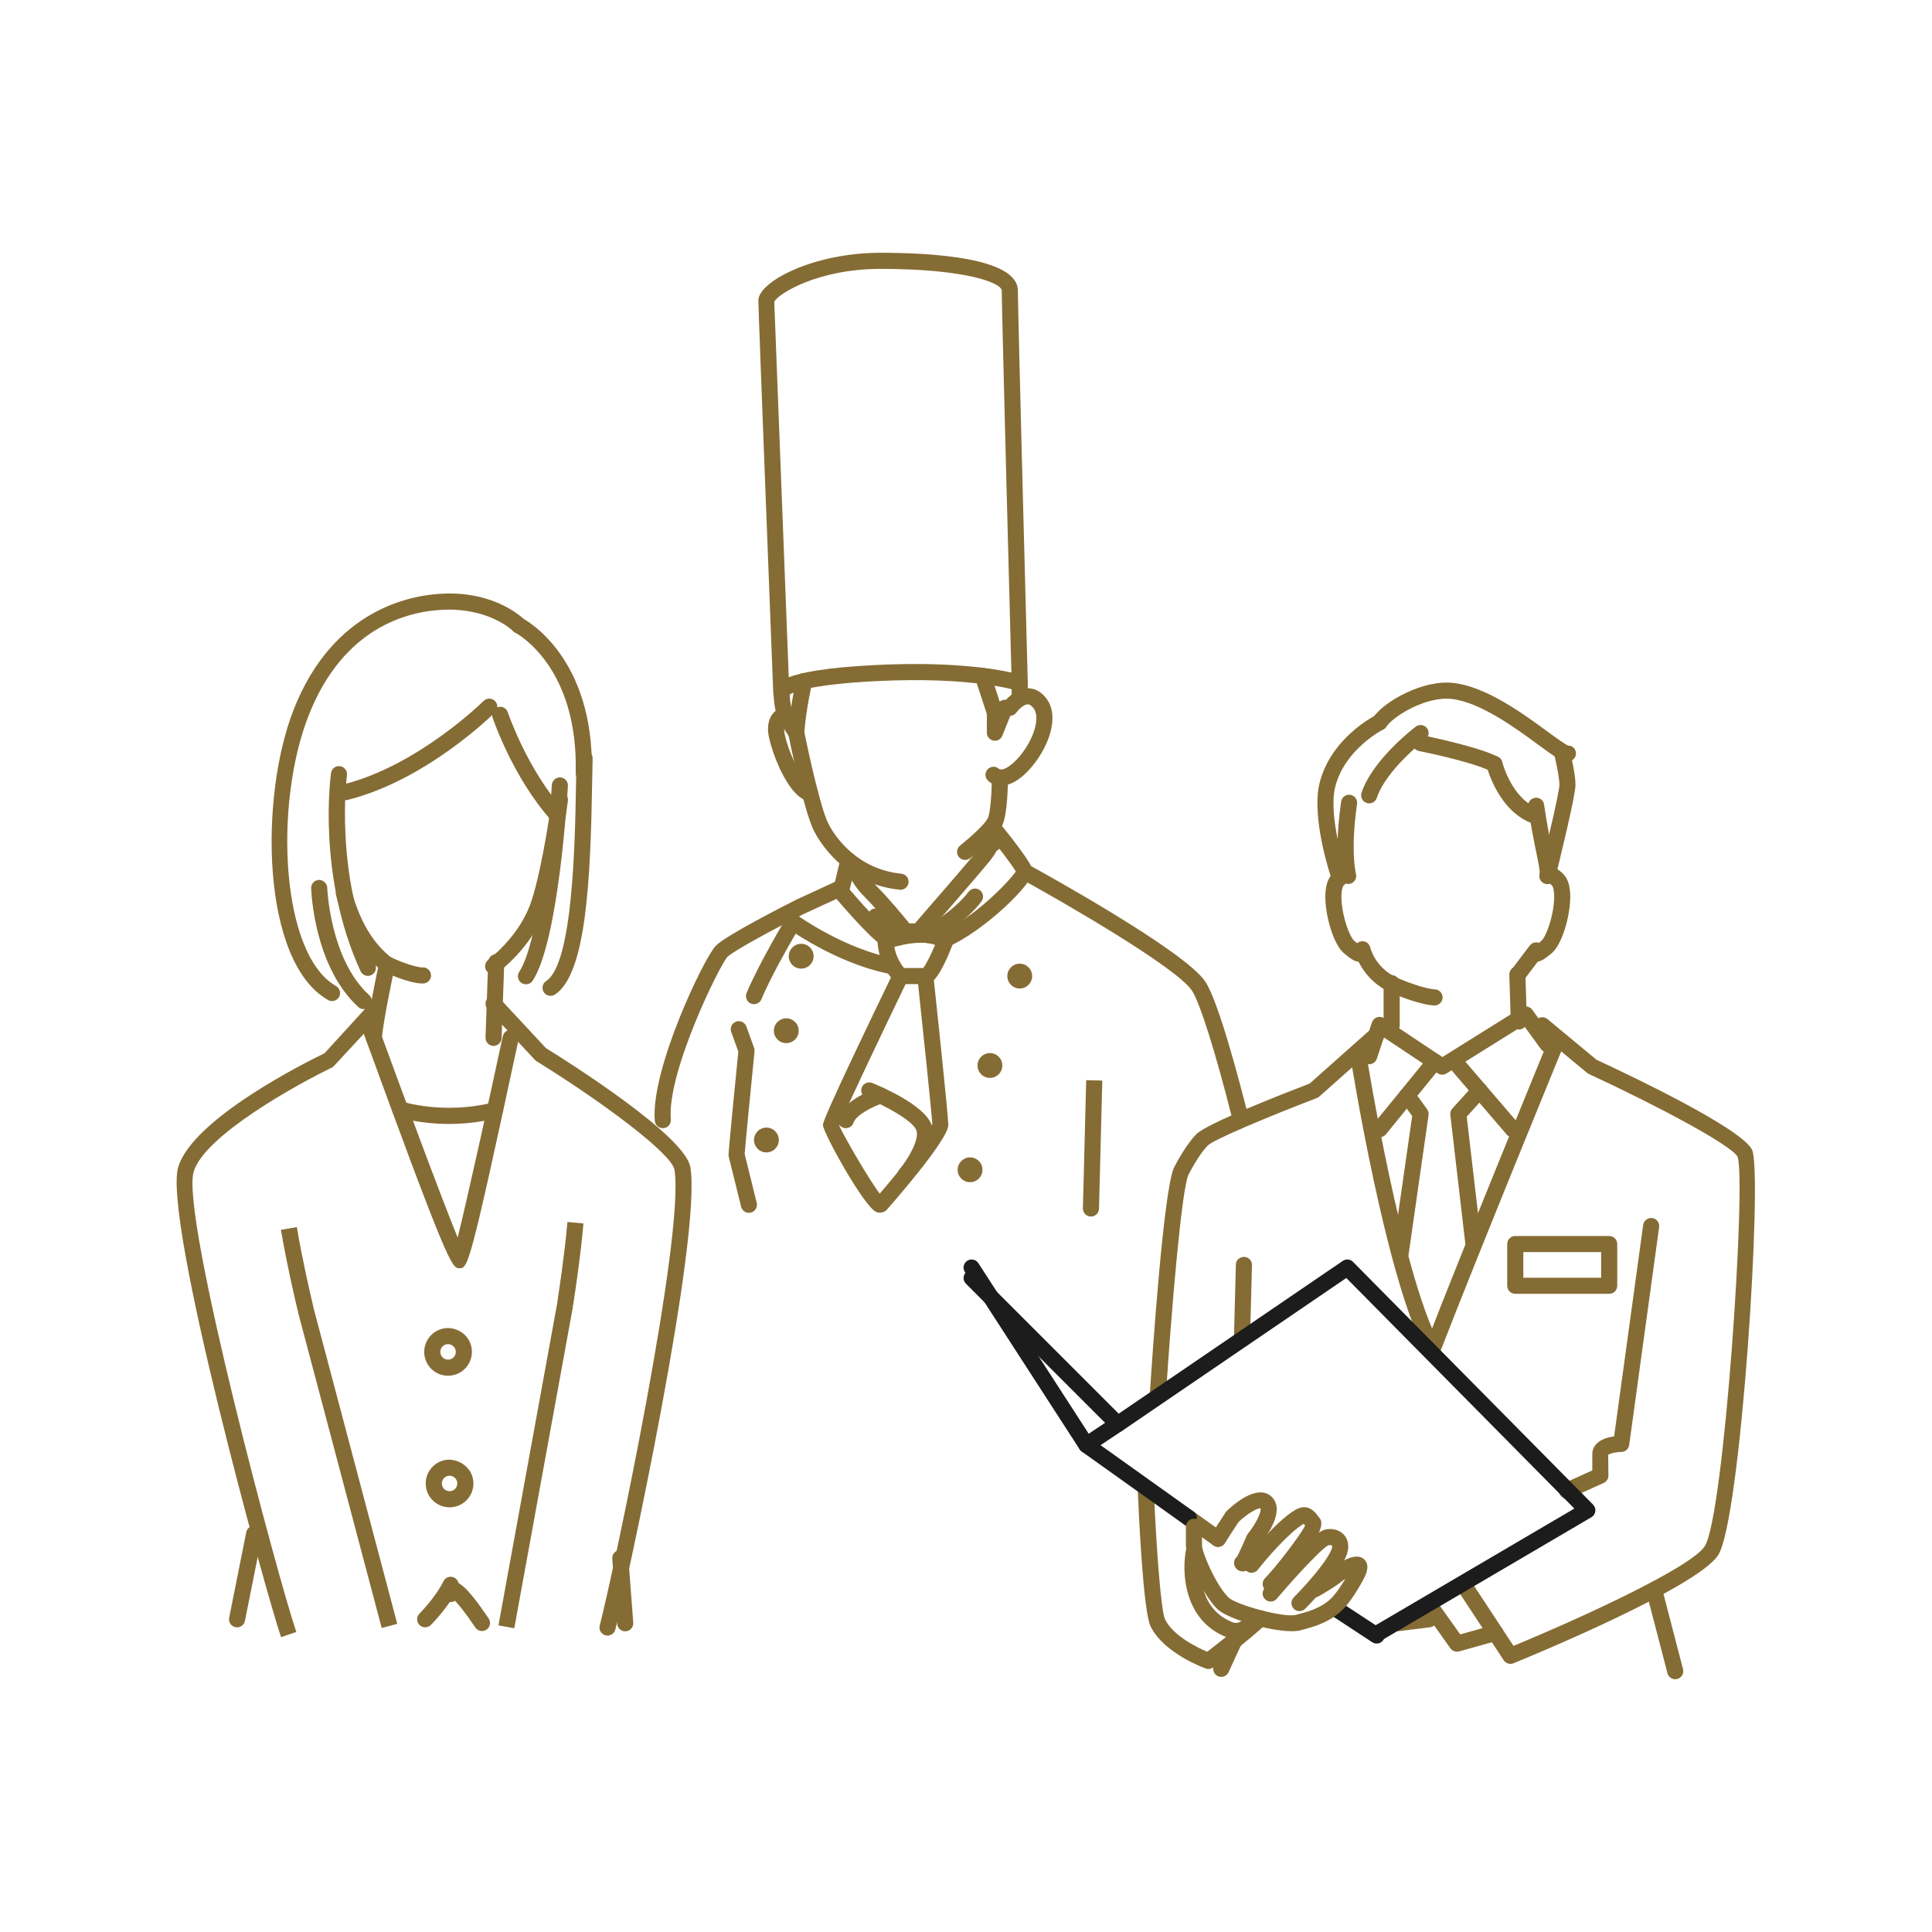 <svg version="1.1" xmlns="http://www.w3.org/2000/svg" width="120" height="120" viewBox="0 0 120 120"><style type="text/css">.st0{fill:#856C34;}.st1{fill:#1C1C1C;}.st2{fill:none;stroke:#856C34;stroke-linecap:round;stroke-linejoin:round;stroke-miterlimit:10;}</style><g><path class="st0" d="M95.425,59.737c-0.08,0-0.158-0.017-0.236-0.053c-0.178-0.082-0.312-0.289-0.312-0.483c0-0.284,0.234-0.517,0.524-0.5c0.065-0.043,0.171-0.122,0.333-0.259c0.291-0.249,0.765-1.529,0.797-2.634c0.016-0.523-0.084-0.761-0.139-0.813c-0.052-0.049-0.093-0.085-0.125-0.111c-0.11,0.036-0.232,0.032-0.347-0.017c-0.221-0.094-0.344-0.332-0.293-0.566c0.037-0.172-0.074-0.714-0.203-1.341c-0.14-0.682-0.332-1.616-0.507-2.842c-0.039-0.273,0.151-0.527,0.425-0.566c0.269-0.041,0.525,0.151,0.565,0.424c0.171,1.196,0.358,2.113,0.496,2.782c0.102,0.496,0.178,0.867,0.211,1.164c0.18,0.087,0.338,0.224,0.471,0.352c0.317,0.305,0.467,0.831,0.445,1.563c-0.034,1.157-0.514,2.823-1.147,3.365C95.989,59.538,95.696,59.737,95.425,59.737z M95.877,59.2h0.01H95.877z M96.176,54.821L96.176,54.821L96.176,54.821z"/><path class="st0" d="M84.427,59.737c-0.271,0-0.564-0.199-0.958-0.535c-0.634-0.541-1.114-2.206-1.148-3.363c-0.022-0.733,0.127-1.26,0.444-1.566c0.112-0.108,0.243-0.223,0.39-0.309c-0.101-0.798-0.146-2.142,0.144-4.172c0.039-0.275,0.296-0.466,0.566-0.424c0.272,0.039,0.463,0.292,0.424,0.566c-0.363,2.537-0.166,3.898-0.065,4.366c0.051,0.234-0.071,0.472-0.293,0.566c-0.114,0.049-0.236,0.052-0.347,0.017c-0.032,0.025-0.073,0.062-0.125,0.11c-0.055,0.053-0.154,0.292-0.139,0.816c0.033,1.105,0.507,2.384,0.798,2.632c0.162,0.138,0.268,0.216,0.333,0.259c0.273-0.015,0.524,0.215,0.524,0.5c0,0.195-0.134,0.402-0.312,0.483C84.585,59.72,84.507,59.737,84.427,59.737z M83.675,54.821L83.675,54.821L83.675,54.821z"/><path class="st0" d="M97.357,47.305c-0.366,0-0.758-0.273-1.836-1.064c-1.423-1.044-3.574-2.621-5.352-2.828c-1.559-0.181-3.589,1.033-4.068,1.731c-0.155,0.229-0.467,0.286-0.695,0.129c-0.228-0.156-0.285-0.468-0.129-0.695c0.702-1.022,3.114-2.379,5.008-2.158c2.041,0.238,4.319,1.909,5.827,3.015c0.528,0.387,1.127,0.826,1.303,0.877c0.276,0,0.471,0.221,0.471,0.497C97.886,47.084,97.634,47.305,97.357,47.305z"/><path class="st0" d="M92.82,47.954c-0.075,0-0.151-0.017-0.224-0.053c-1.222-0.611-4.426-1.247-4.458-1.253c-0.271-0.054-0.447-0.316-0.394-0.587c0.053-0.271,0.319-0.448,0.587-0.394c0.137,0.027,3.37,0.669,4.712,1.34c0.247,0.124,0.347,0.424,0.224,0.671C93.18,47.853,93.003,47.954,92.82,47.954z"/><path class="st0" d="M96.116,54.906c-0.039,0-0.08-0.005-0.12-0.015c-0.269-0.066-0.432-0.337-0.365-0.605c0.603-2.433,1.227-5.169,1.227-5.536c0-0.481-0.224-1.479-0.31-1.824c-0.066-0.268,0.096-0.539,0.364-0.606c0.263-0.068,0.539,0.095,0.606,0.364c0.034,0.139,0.339,1.376,0.339,2.066c0,0.675-1.046,4.93-1.256,5.776C96.545,54.754,96.341,54.906,96.116,54.906z"/><path class="st0" d="M95.413,51.194c-0.053,0-0.105-0.008-0.158-0.025c-2.181-0.727-2.891-3.478-2.92-3.594c-0.066-0.268,0.096-0.538,0.363-0.605c0.27-0.067,0.539,0.095,0.607,0.362c0.006,0.023,0.609,2.337,2.266,2.888c0.262,0.087,0.403,0.371,0.316,0.633C95.817,51.062,95.622,51.194,95.413,51.194z"/><path class="st0" d="M85.042,49.898c-0.053,0-0.105-0.008-0.158-0.025c-0.262-0.087-0.403-0.371-0.316-0.633c0.688-2.068,3.258-4.025,3.367-4.107c0.219-0.166,0.533-0.124,0.699,0.098c0.167,0.22,0.123,0.534-0.097,0.7c-0.024,0.019-2.431,1.854-3.021,3.625C85.446,49.766,85.251,49.898,85.042,49.898z"/><path class="st0" d="M83.122,54.749c-0.21,0-0.404-0.132-0.475-0.342c-0.05-0.149-1.21-3.673-0.684-5.778c0.695-2.784,3.388-4.158,3.502-4.215c0.248-0.123,0.547-0.022,0.67,0.223c0.124,0.247,0.024,0.547-0.222,0.671c-0.024,0.012-2.397,1.233-2.979,3.563c-0.456,1.823,0.65,5.186,0.662,5.22c0.087,0.262-0.055,0.545-0.316,0.632C83.228,54.741,83.174,54.749,83.122,54.749z"/><path class="st0" d="M86.438,64.181c-0.276,0-0.5-0.224-0.5-0.5v-2.615c0-0.276,0.224-0.5,0.5-0.5s0.5,0.224,0.5,0.5v2.615C86.938,63.957,86.714,64.181,86.438,64.181z"/><path class="st0" d="M94.337,63.946c-0.27,0-0.491-0.214-0.5-0.484l-0.091-2.92c-0.009-0.276,0.208-0.507,0.484-0.516c0.006,0,0.011,0,0.016,0c0.27,0,0.491,0.214,0.5,0.484l0.091,2.92c0.009,0.276-0.208,0.507-0.484,0.516C94.347,63.946,94.342,63.946,94.337,63.946z"/><path class="st0" d="M89.579,66.751c-0.097,0-0.193-0.028-0.277-0.084l-3.345-2.229l-0.44,1.323c-0.088,0.262-0.369,0.404-0.633,0.316c-0.262-0.088-0.403-0.37-0.316-0.633l0.647-1.944c0.05-0.147,0.165-0.264,0.312-0.314c0.146-0.052,0.31-0.03,0.439,0.057l3.621,2.414l4.912-3.07c0.22-0.141,0.513-0.083,0.669,0.13l1.352,1.859c0.162,0.224,0.113,0.536-0.11,0.698c-0.223,0.161-0.536,0.114-0.698-0.11l-1.077-1.482l-4.791,2.994C89.763,66.726,89.671,66.751,89.579,66.751z"/><path class="st0" d="M85.689,70.64c-0.111,0-0.224-0.037-0.316-0.112c-0.214-0.175-0.245-0.49-0.071-0.704l3.427-4.197c0.176-0.214,0.491-0.244,0.704-0.071c0.214,0.175,0.245,0.49,0.071,0.704l-3.427,4.197C85.978,70.577,85.834,70.64,85.689,70.64z"/><path class="st0" d="M93.961,70.64c-0.141,0-0.28-0.06-0.38-0.175l-3.602-4.197c-0.18-0.209-0.155-0.524,0.055-0.705c0.209-0.178,0.523-0.155,0.705,0.055l3.602,4.197c0.18,0.209,0.155,0.524-0.055,0.705C94.192,70.6,94.076,70.64,93.961,70.64z"/><path class="st0" d="M86.987,78.418c-0.024,0-0.048-0.002-0.072-0.005c-0.272-0.039-0.463-0.293-0.424-0.566l1.221-8.527l-0.714-0.985c-0.162-0.224-0.111-0.536,0.112-0.698c0.221-0.16,0.536-0.113,0.698,0.112l0.832,1.149c0.076,0.104,0.108,0.235,0.09,0.364l-1.249,8.728C87.445,78.238,87.231,78.418,86.987,78.418z"/><path class="st0" d="M91.522,77.793c-0.25,0-0.466-0.188-0.496-0.442l-0.944-8.103c-0.017-0.143,0.029-0.286,0.126-0.394l1.317-1.456c0.186-0.203,0.504-0.218,0.707-0.035c0.204,0.186,0.22,0.502,0.035,0.707l-1.166,1.287l0.919,7.878c0.031,0.274-0.165,0.522-0.439,0.555C91.562,77.792,91.542,77.793,91.522,77.793z"/><path class="st0" d="M88.931,84.152c-0.18,0-0.354-0.098-0.442-0.268c-2.418-4.605-4.501-17.56-4.589-18.108c-0.043-0.273,0.143-0.529,0.415-0.573c0.275-0.042,0.528,0.142,0.573,0.415c0.021,0.134,2.145,13.341,4.485,17.802c0.129,0.244,0.034,0.547-0.21,0.675C89.089,84.134,89.01,84.152,88.931,84.152z"/><path class="st0" d="M89.026,84.189c-0.06,0-0.12-0.011-0.18-0.033c-0.258-0.1-0.386-0.389-0.287-0.646c2.116-5.498,7.503-18.627,7.557-18.759c0.105-0.256,0.4-0.378,0.652-0.273c0.256,0.105,0.378,0.397,0.273,0.652c-0.055,0.132-5.437,13.251-7.549,18.739C89.417,84.067,89.228,84.189,89.026,84.189z"/><path class="st0" d="M71.919,87.112c-0.012,0-0.022,0-0.033-0.001c-0.275-0.018-0.484-0.256-0.467-0.531c0.136-2.118,0.849-12.751,1.508-14.071c0.028-0.056,0.692-1.377,1.391-2.074c0.659-0.659,5.436-2.524,7.028-3.135l3.799-3.376c0.205-0.183,0.522-0.166,0.706,0.042c0.184,0.206,0.164,0.522-0.042,0.706l-3.867,3.437c-0.045,0.04-0.097,0.071-0.153,0.093c-3.03,1.159-6.389,2.575-6.764,2.94c-0.583,0.583-1.197,1.803-1.203,1.814c-0.438,0.879-1.094,8.862-1.404,13.688C72.4,86.909,72.18,87.112,71.919,87.112z"/><path class="st0" d="M77.148,83.376c-0.004,0-0.009,0-0.014,0c-0.275-0.008-0.493-0.237-0.486-0.514l0.115-4.31c0.008-0.275,0.193-0.464,0.514-0.486c0.275,0.008,0.493,0.237,0.486,0.514l-0.115,4.31C77.641,83.161,77.419,83.376,77.148,83.376z"/><path class="st0" d="M93.815,103.346c-0.164,0-0.323-0.081-0.418-0.226l-2.892-4.398c-0.151-0.23-0.088-0.54,0.144-0.692c0.228-0.151,0.539-0.089,0.692,0.144l2.665,4.054c4.442-1.837,11.007-4.882,11.871-6.177c1.212-1.818,2.598-22.752,2.046-24.202c-0.352-0.703-4.975-3.17-9.239-5.143c-0.039-0.019-0.076-0.042-0.109-0.069l-3.098-2.57c-0.213-0.177-0.242-0.491-0.065-0.704c0.176-0.213,0.49-0.241,0.704-0.065l3.048,2.528c2.177,1.009,8.992,4.251,9.659,5.587c0.679,1.356-0.69,23.059-2.113,25.193c-1.343,2.014-11.546,6.229-12.705,6.704C93.943,103.334,93.879,103.346,93.815,103.346z"/><path class="st0" d="M97.326,93.091c-0.19,0-0.372-0.109-0.456-0.294c-0.113-0.252-0.002-0.548,0.25-0.662l1.781-0.805v-0.997c0-0.7,0.659-1.027,1.355-1.12l1.805-13.131c0.037-0.273,0.298-0.461,0.563-0.427c0.273,0.037,0.465,0.29,0.427,0.563l-1.859,13.534c-0.033,0.246-0.245,0.431-0.494,0.432c-0.332,0.001-0.733,0.095-0.811,0.188l0.014,1.28c0,0.196-0.115,0.375-0.294,0.456l-2.075,0.938C97.466,93.076,97.396,93.091,97.326,93.091z"/><path class="st0" d="M99.95,80.362h-5.834c-0.276,0-0.5-0.224-0.5-0.5v-2.592c0-0.276,0.224-0.5,0.5-0.5h5.834c0.276,0,0.5,0.224,0.5,0.5v2.592C100.45,80.139,100.227,80.362,99.95,80.362z M94.616,79.362h4.834v-1.592h-4.834V79.362z"/><path class="st0" d="M90.493,102.59c-0.159,0-0.312-0.076-0.407-0.211l-1.592-2.242c-0.16-0.225-0.107-0.537,0.118-0.696c0.225-0.159,0.538-0.108,0.696,0.118l1.389,1.955l2.047-0.573c0.269-0.076,0.542,0.081,0.616,0.347s-0.081,0.542-0.347,0.616l-2.386,0.668C90.583,102.584,90.538,102.59,90.493,102.59z"/><path class="st0" d="M86.862,101.311c-0.248,0-0.464-0.186-0.495-0.438c-0.034-0.273,0.16-0.523,0.435-0.558l1.905-0.237c0.266-0.042,0.523,0.16,0.558,0.435c0.034,0.273-0.16,0.523-0.435,0.558l-1.905,0.237C86.904,101.31,86.883,101.311,86.862,101.311z"/><path class="st0" d="M104.052,104.3c-0.223,0-0.426-0.149-0.484-0.374l-1.302-5.008c-0.069-0.268,0.092-0.54,0.358-0.61c0.269-0.07,0.541,0.093,0.61,0.358l1.302,5.008c0.069,0.268-0.092,0.54-0.358,0.61C104.136,104.295,104.093,104.3,104.052,104.3z"/><g><path class="st1" d="M85.629,101.917c-0.171,0-0.338-0.088-0.432-0.247c-0.14-0.238-0.06-0.544,0.179-0.685L97.785,93.7L83.622,79.378l-13.917,9.489c-0.197,0.136-0.465,0.11-0.635-0.06l-9.074-9.075c-0.195-0.195-0.195-0.512,0-0.707s0.512-0.195,0.707,0l8.781,8.782l13.919-9.49c0.198-0.137,0.467-0.11,0.637,0.062l14.908,15.075c0.108,0.109,0.16,0.264,0.141,0.416c-0.021,0.153-0.11,0.289-0.243,0.367l-12.964,7.611C85.803,101.895,85.716,101.917,85.629,101.917z"/><path class="st0" d="M75.06,103.664c-0.057,0-0.114-0.01-0.169-0.029c-0.105-0.038-2.593-0.945-3.42-2.601c-0.474-0.946-0.749-7.183-0.8-8.423c-0.011-0.276,0.204-0.509,0.479-0.521c0.282,0.001,0.509,0.204,0.521,0.479c0.144,3.546,0.443,7.515,0.694,8.017c0.517,1.034,2.02,1.755,2.616,2.008c0.198-0.153,0.512-0.396,0.873-0.683c0.925-0.733,1.629-1.324,2.092-1.755c0.202-0.188,0.519-0.176,0.707,0.025c0.188,0.203,0.177,0.52-0.025,0.707c-0.483,0.448-1.207,1.056-2.152,1.806c-0.629,0.498-1.113,0.867-1.113,0.867C75.274,103.629,75.167,103.664,75.06,103.664z"/><path class="st1" d="M67.479,90.25c-0.034,0-0.067-0.004-0.102-0.011c-0.131-0.026-0.245-0.105-0.318-0.218l-7.13-11.02c-0.15-0.231-0.083-0.541,0.148-0.691c0.232-0.148,0.541-0.084,0.691,0.148l6.854,10.594l1.522-1.015c0.228-0.152,0.539-0.092,0.693,0.139c0.153,0.229,0.091,0.54-0.139,0.693l-1.944,1.296C67.674,90.222,67.577,90.25,67.479,90.25z"/><path class="st1" d="M85.506,102.084c-0.095,0-0.189-0.026-0.274-0.082l-2.535-1.664c-0.23-0.151-0.295-0.462-0.144-0.692c0.151-0.232,0.462-0.296,0.692-0.144l2.535,1.664c0.23,0.151,0.295,0.462,0.144,0.692C85.828,102.005,85.668,102.084,85.506,102.084z"/><path class="st0" d="M75.654,96.08c-0.101,0-0.202-0.03-0.29-0.093l-1.814-1.294c-0.225-0.16-0.277-0.473-0.117-0.697c0.161-0.226,0.474-0.276,0.697-0.117l1.814,1.294c0.225,0.16,0.277,0.473,0.117,0.697C75.964,96.007,75.81,96.08,75.654,96.08z"/><path class="st1" d="M73.84,94.786c-0.101,0-0.202-0.03-0.29-0.093l-6.36-4.536c-0.226-0.16-0.277-0.473-0.117-0.697c0.161-0.226,0.474-0.275,0.697-0.117l6.36,4.536c0.226,0.16,0.277,0.473,0.117,0.697C74.149,94.713,73.995,94.786,73.84,94.786z"/><g><path class="st0" d="M78.925,98.88c-0.128,0-0.256-0.049-0.354-0.146c-0.195-0.195-0.195-0.512,0-0.707c0.585-0.586,2.165-2.611,2.491-3.266c-0.002-0.004-0.004-0.007-0.007-0.01c-0.023-0.032-0.055-0.074-0.082-0.107c-0.965,0.582-2.372,2.247-2.847,2.854c-0.171,0.217-0.486,0.253-0.701,0.085c-0.218-0.17-0.256-0.484-0.086-0.701c0.075-0.097,1.867-2.377,3.121-3.104c0.783-0.451,1.229,0.151,1.397,0.377c0.036,0.049,0.072,0.099,0.112,0.145c0.725,0.833-2.657,4.399-2.692,4.435C79.181,98.831,79.053,98.88,78.925,98.88z"/><path class="st0" d="M80.712,100.071c-0.128,0-0.256-0.049-0.354-0.146c-0.195-0.195-0.195-0.512,0-0.707c0.018-0.018,1.736-1.744,2.288-2.849c0.116-0.232,0.101-0.354,0.09-0.371c-0.008-0.009-0.075-0.038-0.222-0.023c-0.354,0.144-1.954,1.84-3.208,3.323c-0.178,0.212-0.493,0.237-0.704,0.06s-0.238-0.493-0.06-0.704c2.002-2.37,3.299-3.605,3.853-3.671c0.502-0.063,0.92,0.101,1.159,0.44c0.149,0.212,0.346,0.675-0.014,1.394c-0.625,1.25-2.4,3.033-2.476,3.108C80.968,100.022,80.84,100.071,80.712,100.071z"/><path class="st0" d="M80.232,101.317c-1.43,0-4.027-0.78-4.64-1.393c-0.896-0.897-1.933-3.141-1.933-3.928v-1.165c0-0.276,0.224-0.5,0.5-0.5s0.5,0.224,0.5,0.5v1.165c0,0.406,0.834,2.414,1.64,3.221c0.462,0.462,3.556,1.316,4.248,1.072c0.044-0.015,0.116-0.035,0.212-0.06c0.405-0.105,1.355-0.353,1.971-1.003c0.306-0.322,0.614-0.797,0.836-1.173c-0.058,0.04-0.11,0.08-0.157,0.118c-0.57,0.464-1.509,0.977-1.548,0.998c-0.242,0.13-0.546,0.042-0.679-0.2c-0.132-0.242-0.042-0.546,0.2-0.679c0.009-0.005,0.897-0.49,1.396-0.896c0.308-0.25,1.354-1.026,1.914-0.573c0.451,0.361,0.142,0.981,0.04,1.185c-0.006,0.012-0.602,1.196-1.275,1.907c-0.812,0.858-1.957,1.156-2.445,1.283c-0.061,0.016-0.107,0.027-0.136,0.037C80.712,101.292,80.491,101.317,80.232,101.317z"/><path class="st0" d="M77.204,97.605c-0.046,0-0.095-0.006-0.147-0.017c-0.233-0.048-0.408-0.277-0.408-0.515c0-0.161,0.076-0.304,0.194-0.396c0.127-0.239,0.387-0.812,0.594-1.296c0.019-0.042,0.043-0.082,0.072-0.118c0.523-0.645,0.866-1.405,0.779-1.576c-0.161-0.039-0.802,0.314-1.358,0.842l-0.855,1.321c-0.15,0.234-0.461,0.297-0.691,0.148c-0.232-0.15-0.298-0.46-0.148-0.691l0.888-1.37c0.021-0.031,0.044-0.061,0.071-0.087c0.311-0.302,1.906-1.765,2.804-0.867c0.818,0.818-0.247,2.328-0.668,2.855C77.729,97.24,77.556,97.605,77.204,97.605z"/></g><path class="st2" d="M76.497,101.854"/><path class="st0" d="M76.766,101.8c-0.196,0-0.395-0.038-0.592-0.116c-2.638-1.034-2.791-4.021-2.504-5.455c0.055-0.27,0.32-0.44,0.587-0.392c0.271,0.054,0.447,0.316,0.394,0.588c-0.026,0.136-0.625,3.342,1.889,4.328c0.127,0.05,0.51,0.2,1.014-0.518c0.16-0.225,0.473-0.279,0.696-0.121c0.227,0.159,0.28,0.471,0.122,0.697C77.915,101.459,77.352,101.8,76.766,101.8z"/><path class="st0" d="M75.854,104.155c-0.07,0-0.142-0.015-0.209-0.046c-0.251-0.115-0.36-0.412-0.245-0.663l0.84-1.823c0.115-0.252,0.415-0.359,0.663-0.245c0.251,0.115,0.36,0.412,0.245,0.663l-0.84,1.823C76.225,104.048,76.043,104.155,75.854,104.155z"/></g><path class="st0" d="M89.105,62.451c-0.087,0-0.899-0.021-2.639-0.761c-1.911-0.812-2.316-2.547-2.333-2.62c-0.06-0.27,0.11-0.537,0.38-0.597c0.271-0.06,0.534,0.109,0.596,0.377c0.015,0.06,0.328,1.316,1.748,1.919c1.544,0.655,2.247,0.681,2.255,0.681c0.273,0.007,0.493,0.232,0.49,0.506C89.599,62.231,89.379,62.451,89.105,62.451z"/><path class="st0" d="M94.337,60.957c-0.105,0-0.211-0.033-0.302-0.101c-0.22-0.167-0.264-0.48-0.098-0.7l1.076-1.425c0.168-0.221,0.479-0.264,0.701-0.098c0.22,0.167,0.264,0.48,0.098,0.7l-1.076,1.425C94.638,60.888,94.488,60.957,94.337,60.957z"/></g><g><g><g><path class="st0" d="M28.511,78.771c-0.447,0-0.746-0.361-6.042-14.905c-0.095-0.26,0.039-0.546,0.299-0.641c0.258-0.095,0.546,0.039,0.641,0.299c1.56,4.284,3.965,10.767,5.017,13.346c0.626-2.526,1.949-8.528,2.805-12.513c0.058-0.27,0.325-0.438,0.594-0.384c0.27,0.059,0.442,0.324,0.384,0.595c-3.048,14.187-3.142,14.189-3.662,14.203C28.534,78.771,28.522,78.771,28.511,78.771z"/><g><path class="st0" d="M27.827,85.449c-0.381,0-0.742-0.144-1.019-0.408c-0.287-0.272-0.45-0.642-0.459-1.037c-0.019-0.815,0.629-1.496,1.445-1.517c0.831-0.002,1.498,0.63,1.517,1.446c0.019,0.816-0.629,1.496-1.446,1.516C27.852,85.449,27.839,85.449,27.827,85.449z M27.829,83.487c-0.003,0-0.007,0-0.011,0c-0.265,0.007-0.476,0.228-0.469,0.493c0.003,0.129,0.056,0.248,0.149,0.337c0.093,0.088,0.215,0.132,0.343,0.132c0.266-0.006,0.477-0.227,0.47-0.492C28.304,83.695,28.089,83.487,27.829,83.487z"/><path class="st0" d="M27.922,93.622c-0.382,0-0.744-0.145-1.021-0.409c-0.286-0.273-0.449-0.642-0.458-1.037l0,0c-0.009-0.395,0.136-0.771,0.409-1.057c0.273-0.287,0.642-0.449,1.037-0.459c0.814,0.025,1.497,0.629,1.516,1.445c0.009,0.396-0.136,0.771-0.409,1.058s-0.642,0.449-1.037,0.459C27.946,93.622,27.934,93.622,27.922,93.622z M27.923,91.66c-0.003,0-0.007,0-0.011,0c-0.128,0.003-0.248,0.056-0.337,0.148c-0.088,0.094-0.136,0.215-0.132,0.344l0,0c0.003,0.129,0.056,0.248,0.149,0.337s0.217,0.132,0.343,0.133c0.265-0.006,0.476-0.228,0.47-0.493C28.398,91.868,28.183,91.66,27.923,91.66z"/></g><g><path class="st0" d="M26.408,101.076c-0.128,0-0.256-0.049-0.354-0.146c-0.195-0.195-0.195-0.512,0-0.707c0.01-0.01,1.01-1.017,1.487-2.005c0.121-0.248,0.419-0.353,0.668-0.232c0.249,0.12,0.353,0.419,0.232,0.668c-0.553,1.142-1.635,2.23-1.681,2.276C26.664,101.027,26.536,101.076,26.408,101.076z"/><path class="st0" d="M29.938,101.305c-0.161,0-0.318-0.077-0.415-0.22c-0.65-0.961-1.042-1.43-1.261-1.657c-0.064,0.042-0.139,0.069-0.22,0.078c-0.274,0.035-0.522-0.173-0.552-0.447c-0.04-0.368,0.124-0.675,0.418-0.783c0.49-0.176,1.002,0.118,2.443,2.249c0.155,0.229,0.095,0.54-0.134,0.694C30.132,101.277,30.034,101.305,29.938,101.305z"/></g><path class="st0" d="M23.222,64.963c-0.011,0-0.023,0-0.035-0.001c-0.275-0.019-0.483-0.258-0.465-0.533c0.065-0.956,0.578-3.457,0.761-4.331c-1.201-1.016-2.079-2.53-2.612-4.506c-0.072-0.267,0.086-0.541,0.353-0.613c0.267-0.069,0.542,0.086,0.613,0.353c0.51,1.892,1.352,3.296,2.501,4.171l0.252,0.192l-0.066,0.311c-0.007,0.034-0.731,3.419-0.804,4.491C23.703,64.761,23.483,64.963,23.222,64.963z"/><path class="st0" d="M30.657,64.963c-0.006,0-0.012,0-0.018,0c-0.276-0.01-0.492-0.241-0.482-0.518l0.165-4.704c0.009-0.276,0.257-0.492,0.517-0.482c0.276,0.009,0.492,0.241,0.482,0.517l-0.165,4.704C31.147,64.75,30.925,64.963,30.657,64.963z"/><path class="st0" d="M30.631,60.517c-0.147,0-0.292-0.064-0.391-0.188c-0.173-0.216-0.138-0.53,0.078-0.703c0.765-0.612,2.134-1.911,2.712-3.727c0.714-2.242,1.249-6.253,1.254-6.293c0.036-0.273,0.286-0.467,0.561-0.43c0.274,0.036,0.466,0.288,0.43,0.561c-0.022,0.168-0.552,4.14-1.292,6.466c-0.658,2.066-2.188,3.521-3.041,4.203C30.851,60.481,30.74,60.517,30.631,60.517z"/><path class="st0" d="M36.258,48.515c-0.004,0-0.008,0-0.012,0c-0.276-0.007-0.495-0.236-0.488-0.512c0.161-6.572-3.603-8.627-3.763-8.712c-0.244-0.128-0.339-0.43-0.211-0.674c0.127-0.245,0.426-0.339,0.671-0.214c0.183,0.094,4.479,2.394,4.303,9.624C36.751,48.299,36.529,48.515,36.258,48.515z"/><path class="st0" d="M38.833,101.323c-0.259,0-0.478-0.2-0.498-0.462l-0.306-4.045c-0.021-0.275,0.186-0.516,0.461-0.537c0.275-0.013,0.515,0.187,0.536,0.461l0.306,4.045c0.021,0.275-0.186,0.516-0.461,0.537C38.859,101.323,38.846,101.323,38.833,101.323z"/><path class="st0" d="M14.725,101.076c-0.033,0-0.065-0.003-0.099-0.01c-0.271-0.054-0.446-0.317-0.392-0.588l1.062-5.311c0.054-0.271,0.316-0.448,0.588-0.393c0.271,0.054,0.446,0.317,0.392,0.588l-1.062,5.311C15.167,100.912,14.958,101.076,14.725,101.076z"/><path class="st0" d="M26.246,61.087c-0.839,0-2.261-0.658-2.422-0.734c-0.25-0.117-0.357-0.415-0.239-0.665c0.117-0.25,0.414-0.357,0.665-0.24c0.53,0.25,1.531,0.639,1.991,0.639c0.01,0,0.021,0,0.031,0c0.271,0,0.493,0.216,0.5,0.488c0.007,0.276-0.212,0.505-0.488,0.512C26.271,61.087,26.258,61.087,26.246,61.087z"/><path class="st0" d="M20.624,62.177c-0.083,0-0.168-0.021-0.247-0.065c-4.162-2.364-4.271-12.605-2.138-18.036c2.469-6.288,7.348-7.134,9.331-7.206c3.269-0.127,4.944,1.557,5.014,1.628c0.193,0.198,0.189,0.514-0.008,0.707c-0.197,0.192-0.512,0.189-0.706-0.006l0,0c-0.058-0.058-1.468-1.423-4.264-1.33c-2.219,0.081-6.265,1.042-8.437,6.572c-2.173,5.534-1.729,14.853,1.701,16.802c0.24,0.136,0.324,0.441,0.188,0.682C20.967,62.086,20.797,62.177,20.624,62.177z"/><path class="st0" d="M34.196,61.853c-0.164,0-0.325-0.081-0.42-0.229c-0.15-0.232-0.083-0.542,0.148-0.691c1.664-1.075,1.792-8.628,1.854-12.259c0.01-0.599,0.02-1.138,0.032-1.59c0.008-0.276,0.237-0.489,0.514-0.486c0.276,0.008,0.494,0.238,0.486,0.514c-0.013,0.45-0.022,0.984-0.032,1.579c-0.101,5.929-0.362,11.822-2.311,13.082C34.383,61.827,34.289,61.853,34.196,61.853z"/><path class="st0" d="M22.851,60.615c-0.189,0-0.371-0.108-0.455-0.292c-2.688-5.852-1.873-12.044-1.836-12.305c0.037-0.274,0.286-0.47,0.563-0.427c0.273,0.038,0.464,0.29,0.427,0.563c-0.008,0.061-0.808,6.171,1.755,11.751c0.115,0.25,0.005,0.547-0.246,0.663C22.991,60.6,22.92,60.615,22.851,60.615z"/><path class="st0" d="M32.669,61.135c-0.094,0-0.189-0.026-0.274-0.082c-0.231-0.151-0.295-0.461-0.144-0.692c1.225-1.865,1.877-9.009,2.025-11.604c0.016-0.276,0.259-0.49,0.527-0.471c0.276,0.016,0.487,0.252,0.471,0.527c-0.022,0.392-0.565,9.626-2.188,12.097C32.992,61.056,32.832,61.135,32.669,61.135z"/><path class="st0" d="M22.592,62.68c-0.121,0-0.242-0.043-0.337-0.131c-2.752-2.519-2.922-7.184-2.929-7.381c-0.008-0.276,0.209-0.506,0.485-0.515c0.249-0.004,0.506,0.208,0.515,0.484c0.001,0.044,0.167,4.443,2.604,6.673c0.204,0.187,0.218,0.503,0.031,0.707C22.862,62.625,22.728,62.68,22.592,62.68z"/><path class="st0" d="M21.465,49.7c-0.224,0-0.428-0.151-0.484-0.379c-0.067-0.268,0.096-0.539,0.364-0.606c4.612-1.154,8.65-5.135,8.69-5.176c0.195-0.195,0.511-0.195,0.708,0.001c0.195,0.196,0.194,0.512-0.001,0.708c-0.172,0.171-4.276,4.217-9.154,5.437C21.546,49.695,21.505,49.7,21.465,49.7z"/><path class="st0" d="M34.638,51.155c-0.137,0-0.274-0.056-0.373-0.167c-2.414-2.701-3.623-6.279-3.673-6.43c-0.087-0.262,0.054-0.545,0.316-0.632c0.261-0.089,0.545,0.054,0.632,0.316c0.012,0.035,1.198,3.537,3.471,6.081c0.184,0.206,0.166,0.522-0.04,0.706C34.876,51.113,34.757,51.155,34.638,51.155z"/><path class="st0" d="M27.886,69.811c-1.856,0-3.115-0.409-3.192-0.435c-0.262-0.088-0.403-0.37-0.316-0.632c0.086-0.263,0.372-0.406,0.631-0.317c0.025,0.009,2.532,0.815,5.609,0.054c0.268-0.065,0.539,0.097,0.605,0.365s-0.097,0.539-0.365,0.605C29.776,69.719,28.764,69.811,27.886,69.811z"/></g><path class="st0" d="M17.457,101.687c-0.937-2.729-7.347-25.974-6.388-29.194c0.893-3.001,7.915-6.508,9.088-7.075l3.042-3.328l0.738,0.674l-3.26,3.514c-2.178,1.043-7.978,4.244-8.649,6.501c-0.809,2.721,5.277,25.385,6.376,28.585L17.457,101.687z"/><path class="st0" d="M23.708,101.115l-5.206-19.646l0.142-0.039l-0.142,0.026l-0.051-0.221c-0.16-0.68-0.645-2.747-1.002-4.849l0.986-0.168c0.351,2.072,0.831,4.116,0.989,4.787c0.014,0.06,0.029,0.127,0.041,0.197h0.001l-0.001,0.001c0,0.003,0.001,0.006,0.001,0.009h0.002l5.206,19.646L23.708,101.115z"/><path class="st0" d="M37.736,101.589c-0.042,0-0.083-0.005-0.125-0.016c-0.268-0.069-0.429-0.342-0.36-0.609c0.888-3.447,5.293-24.261,4.642-28.303c-0.162-1.006-4.485-4.222-8.572-6.75l-0.103-0.084l-2.928-3.147c-0.188-0.202-0.177-0.519,0.026-0.707c0.202-0.188,0.518-0.176,0.707,0.025l2.882,3.099c1.577,0.978,8.664,5.471,8.976,7.406c0.714,4.434-3.999,26.139-4.661,28.711C38.162,101.439,37.958,101.589,37.736,101.589z"/><path class="st0" d="M31.943,101.135l-0.983-0.18l3.647-19.994l0.002,0.001c0-0.001,0-0.003,0-0.004h-0.002h0.002c0.006-0.078,0.017-0.153,0.027-0.218c0.104-0.682,0.422-2.757,0.608-4.839l0.996,0.09c-0.189,2.112-0.51,4.211-0.616,4.9l-0.035,0.234l-0.226-0.027l0.227,0.042L31.943,101.135z"/></g></g><g><g><path class="st0" d="M48.528,43.541c-0.211,0-0.405-0.135-0.474-0.342c-0.013-0.041-0.031-0.113-0.028-0.206c-0.064-1.66-0.923-23.716-0.923-24.325c0-1.172,3.403-2.968,7.596-2.968c3.183,0,8.522,0.306,8.522,2.351c0,1.213,0.61,24.128,0.616,24.359c0.004,0.163-0.071,0.317-0.202,0.414c-0.13,0.097-0.301,0.126-0.455,0.074c-0.027-0.009-2.786-0.894-8.765-0.592c-4.243,0.212-5.215,0.72-5.401,0.854c-0.046,0.187-0.198,0.336-0.396,0.372C48.588,43.538,48.558,43.541,48.528,43.541z M54.699,16.7c-3.926,0-6.397,1.568-6.608,2.044c0.012,0.389,0.573,14.907,0.9,23.319c0.775-0.29,2.298-0.603,5.375-0.756c4.551-0.226,7.279,0.205,8.454,0.466c-0.103-3.867-0.599-22.599-0.599-23.722C62.221,17.58,60.014,16.7,54.699,16.7z"/><path class="st0" d="M49.455,46.009c-0.162,0-0.32-0.078-0.417-0.223l-0.617-0.925c-0.385-0.761-0.375-1.812-0.373-1.929c0.005-0.275,0.204-0.499,0.509-0.49c0.276,0.005,0.496,0.232,0.491,0.508c-0.004,0.252,0.03,0.997,0.236,1.41l0.586,0.872c0.153,0.229,0.091,0.54-0.139,0.693C49.646,45.981,49.55,46.009,49.455,46.009z"/><path class="st0" d="M55.934,55.264c-0.017,0-0.033-0.001-0.05-0.002c-3.508-0.351-5.059-3.117-5.334-3.667c-0.639-1.279-1.547-5.796-1.585-5.987c-0.054-0.271,0.122-0.534,0.392-0.588c0.274-0.057,0.535,0.121,0.588,0.392c0.254,1.269,1.018,4.773,1.5,5.736c0.234,0.469,1.553,2.821,4.539,3.12c0.275,0.027,0.475,0.272,0.448,0.547C56.405,55.072,56.188,55.264,55.934,55.264z"/><path class="st0" d="M50.317,49.778c-0.039,0-0.079-0.004-0.119-0.014c-1.356-0.33-2.356-3.324-2.474-4.188c-0.146-1.077,0.484-1.541,0.838-1.636c0.268-0.072,0.542,0.086,0.613,0.353c0.07,0.259-0.078,0.526-0.332,0.606c-0.088,0.04-0.174,0.205-0.128,0.542c0.139,1.028,1.117,3.205,1.719,3.351c0.269,0.065,0.433,0.336,0.368,0.604C50.747,49.625,50.542,49.778,50.317,49.778z"/><path class="st0" d="M49.455,46.009c-0.012,0-0.025,0-0.038-0.001c-0.275-0.021-0.482-0.26-0.461-0.536c0.116-1.562,0.493-3.212,0.509-3.281c0.062-0.269,0.333-0.436,0.6-0.375c0.269,0.062,0.437,0.331,0.375,0.6c-0.004,0.016-0.377,1.646-0.487,3.131C49.933,45.809,49.714,46.009,49.455,46.009z"/><path class="st0" d="M59.944,53.413c-0.147,0-0.292-0.064-0.391-0.188c-0.172-0.216-0.137-0.53,0.078-0.703c0.605-0.484,1.538-1.327,1.717-1.684c0.176-0.352,0.256-1.705,0.256-2.553c0-0.276,0.224-0.5,0.5-0.5l0,0c0.276,0,0.5,0.224,0.5,0.5c0,0.38-0.018,2.312-0.361,3c-0.341,0.681-1.714,1.8-1.986,2.018C60.164,53.377,60.053,53.413,59.944,53.413z"/><path class="st0" d="M61.71,52.875c-0.276,0-0.5-0.224-0.5-0.5v-1.172c0-0.276,0.224-0.5,0.5-0.5s0.5,0.224,0.5,0.5v1.172C62.21,52.652,61.986,52.875,61.71,52.875z"/><path class="st0" d="M63.337,43.671c-0.276,0-0.5-0.224-0.5-0.5v-0.748c0-0.276,0.224-0.5,0.5-0.5s0.5,0.224,0.5,0.5v0.748C63.837,43.448,63.613,43.671,63.337,43.671z"/><path class="st0" d="M62.164,48.807c-0.297,0-0.568-0.104-0.795-0.317c-0.202-0.188-0.213-0.504-0.024-0.707c0.188-0.201,0.506-0.213,0.706-0.024c0.14,0.129,0.53-0.045,0.928-0.413c1.009-0.935,1.763-2.677,1.202-3.376c-0.181-0.226-0.304-0.218-0.345-0.223c-0.261,0.006-0.591,0.347-0.709,0.511c-0.163,0.223-0.476,0.271-0.697,0.113c-0.224-0.161-0.276-0.471-0.116-0.696c0.066-0.092,0.669-0.905,1.493-0.928c0.323,0.001,0.747,0.089,1.155,0.597c1.043,1.304-0.108,3.627-1.304,4.735C63.139,48.561,62.62,48.807,62.164,48.807z"/><path class="st0" d="M61.795,46.009c-0.031,0-0.062-0.003-0.095-0.009c-0.235-0.045-0.405-0.251-0.405-0.491v-1.154l-0.726-2.216c-0.086-0.263,0.057-0.545,0.319-0.631c0.264-0.086,0.545,0.058,0.631,0.319l0.574,1.754c0.136-0.112,0.329-0.149,0.504-0.079c0.257,0.103,0.381,0.394,0.278,0.65l-0.617,1.542C62.182,45.887,61.996,46.009,61.795,46.009z"/><path class="st0" d="M57.058,58.35h-0.817c-0.152,0-0.295-0.069-0.391-0.188c-0.012-0.015-1.228-1.532-2.122-2.427c-1.013-1.013-1.164-1.859-1.177-1.952c-0.041-0.273,0.148-0.527,0.421-0.568c0.272-0.04,0.523,0.146,0.567,0.415c0.005,0.026,0.133,0.635,0.896,1.398c0.752,0.752,1.683,1.878,2.044,2.322h0.351c0.645-0.741,3.181-3.66,3.826-4.451c0.567-0.694,0.573-1.071,0.573-1.075c-0.037-0.273,0.157-0.509,0.431-0.546c0.281-0.034,0.526,0.171,0.563,0.445c0.016,0.121,0.053,0.774-0.793,1.809c-0.746,0.915-3.863,4.494-3.996,4.646C57.34,58.287,57.203,58.35,57.058,58.35z"/><path class="st0" d="M58.646,58.868c-0.193,0-0.377-0.113-0.459-0.302c-0.109-0.254,0.007-0.548,0.261-0.657c2.02-0.872,4.183-3.105,4.648-3.779c-0.245-0.413-1.049-1.474-1.755-2.348c-0.174-0.215-0.141-0.53,0.074-0.704c0.216-0.173,0.53-0.14,0.703,0.075c2.027,2.509,2.027,2.825,2.027,2.995c0,0.75-3.025,3.697-5.302,4.679C58.779,58.854,58.712,58.868,58.646,58.868z M63.161,54.257L63.161,54.257L63.161,54.257z"/><path class="st0" d="M55.053,58.813c-0.101,0-0.202-0.03-0.29-0.093c-0.975-0.695-2.837-2.925-2.917-3.019c-0.101-0.122-0.139-0.283-0.102-0.437l0.462-1.936c0.064-0.269,0.336-0.431,0.603-0.37c0.269,0.064,0.434,0.334,0.37,0.603l-0.404,1.691c0.615,0.724,1.911,2.186,2.567,2.654c0.225,0.16,0.277,0.473,0.117,0.697C55.363,58.741,55.209,58.813,55.053,58.813z"/><path class="st0" d="M57.502,61.126c-0.012,0-0.023,0-0.034,0c-0.394-0.005-1.531,0-1.532,0c-0.135,0.007-0.262-0.052-0.356-0.146c-1.06-1.06-1.072-2.454-1.072-2.513c0-0.208,0.129-0.395,0.325-0.468c0.278-0.105,2.764-0.991,4.177,0.068c0.179,0.134,0.247,0.371,0.167,0.58C58.253,61.032,57.77,61.126,57.502,61.126z M55.549,58.815c0.062,0.335,0.216,0.855,0.602,1.31c0.306-0.001,0.86-0.003,1.192,0c0.165-0.203,0.465-0.791,0.737-1.435C57.336,58.411,56.224,58.62,55.549,58.815z"/><path class="st0" d="M57.709,58.588c-0.169,0-0.334-0.086-0.428-0.241c-0.143-0.236-0.067-0.544,0.169-0.687c0.019-0.011,1.856-1.13,2.711-2.27c0.166-0.222,0.48-0.266,0.7-0.1c0.221,0.166,0.266,0.479,0.1,0.7c-0.972,1.297-2.911,2.477-2.993,2.526C57.886,58.564,57.797,58.588,57.709,58.588z"/><path class="st0" d="M55.794,58.736c-0.144,0-0.286-0.061-0.384-0.18c-0.43-0.515-0.937-1.032-1.119-1.143c-0.229-0.046-0.401-0.248-0.401-0.49c0-0.276,0.224-0.5,0.5-0.5c0.176,0,0.542,0,1.787,1.492c0.177,0.212,0.148,0.527-0.063,0.704C56.02,58.698,55.907,58.736,55.794,58.736z M54.389,57.424C54.389,57.424,54.39,57.424,54.389,57.424C54.39,57.424,54.389,57.424,54.389,57.424z"/><path class="st0" d="M54.639,75.321c-0.073,0-0.143-0.012-0.203-0.036c-0.775-0.321-3.322-4.954-3.322-5.403c0-0.138,0-0.423,4.369-9.473c0.12-0.248,0.42-0.353,0.667-0.233c0.249,0.12,0.353,0.419,0.233,0.667c-1.526,3.162-3.964,8.281-4.258,9.07c0.197,0.486,1.82,3.32,2.517,4.225c0.891-1.021,3.123-3.776,3.264-4.31c-0.005-0.38-0.557-5.688-0.928-9.149c-0.029-0.274,0.169-0.521,0.444-0.55c0.28-0.026,0.521,0.169,0.55,0.444c0.095,0.887,0.928,8.683,0.928,9.309c0,0.947-3.81,5.251-3.849,5.289C54.955,75.268,54.792,75.321,54.639,75.321z"/><path class="st0" d="M56.241,73.467c-0.113,0-0.226-0.038-0.32-0.116c-0.212-0.176-0.241-0.491-0.064-0.703c0.563-0.679,1.266-1.887,1.061-2.446c-0.218-0.599-1.988-1.553-3.115-2.009c-0.256-0.104-0.379-0.396-0.276-0.651c0.103-0.256,0.394-0.378,0.651-0.276c0.536,0.217,3.23,1.361,3.68,2.593c0.481,1.318-1.055,3.218-1.232,3.43C56.526,73.405,56.384,73.467,56.241,73.467z"/><path class="st0" d="M52.539,70.073c-0.052,0-0.105-0.008-0.158-0.025c-0.262-0.088-0.403-0.371-0.316-0.633c0.377-1.132,2.259-1.779,2.472-1.849c0.26-0.091,0.544,0.055,0.631,0.318c0.086,0.262-0.056,0.545-0.318,0.631c-0.668,0.221-1.68,0.744-1.837,1.216C52.943,69.94,52.749,70.073,52.539,70.073z"/><path class="st0" d="M41.169,70.073c-0.257,0-0.476-0.197-0.498-0.457c-0.271-3.182,3.063-10.148,3.801-10.886c0.642-0.642,4.282-2.494,5.005-2.858l2.543-1.173c0.252-0.117,0.548-0.005,0.664,0.245c0.116,0.251,0.006,0.548-0.245,0.664l-2.528,1.166c-1.604,0.809-4.325,2.257-4.733,2.665c-0.446,0.456-3.763,7.149-3.512,10.093c0.023,0.275-0.18,0.518-0.456,0.541C41.198,70.072,41.184,70.073,41.169,70.073z"/><path class="st0" d="M77.042,69.936c-0.225,0-0.428-0.151-0.485-0.378c-1.036-4.133-2.028-7.287-2.529-8.037c-0.956-1.435-7.992-5.492-10.622-6.935c-0.242-0.133-0.331-0.437-0.198-0.679c0.134-0.244,0.438-0.33,0.679-0.198c0.99,0.543,9.709,5.358,10.974,7.257c0.83,1.244,2.142,6.253,2.668,8.348c0.066,0.269-0.096,0.54-0.363,0.607C77.123,69.931,77.082,69.936,77.042,69.936z"/><path class="st0" d="M67.761,75.563c-0.004,0-0.009,0-0.013,0c-0.276-0.007-0.494-0.236-0.487-0.513l0.204-7.959l1,0.025l-0.204,7.959C68.254,75.348,68.031,75.563,67.761,75.563z"/><path class="st0" d="M46.517,75.332c-0.225,0-0.429-0.152-0.485-0.38l-0.766-3.1c-0.01-0.039-0.015-0.08-0.015-0.12c0-0.308,0.483-5.164,0.608-6.415l-0.441-1.22c-0.094-0.26,0.041-0.546,0.3-0.64c0.261-0.095,0.546,0.04,0.64,0.3l0.48,1.326c0.025,0.07,0.035,0.146,0.027,0.22c-0.233,2.331-0.578,5.843-0.612,6.379l0.748,3.029c0.066,0.269-0.097,0.539-0.365,0.605C46.597,75.327,46.557,75.332,46.517,75.332z"/><circle class="st0" cx="63.337" cy="60.626" r="0.771"/><circle class="st0" cx="49.763" cy="59.392" r="0.771"/><circle class="st0" cx="48.837" cy="64.02" r="0.771"/><circle class="st0" cx="47.603" cy="70.807" r="0.771"/><circle class="st0" cx="61.486" cy="66.179" r="0.771"/><circle class="st0" cx="60.252" cy="72.658" r="0.771"/></g><path class="st0" d="M46.832,62.371c-0.064,0-0.13-0.013-0.193-0.039c-0.254-0.106-0.375-0.399-0.268-0.654c0.776-1.853,2.392-4.544,2.46-4.658c0.072-0.12,0.191-0.204,0.328-0.232c0.138-0.027,0.279,0.002,0.393,0.084c0.029,0.021,2.923,2.087,6.01,2.661c0.271,0.05,0.451,0.312,0.4,0.583c-0.051,0.271-0.313,0.448-0.583,0.4c-2.598-0.482-4.989-1.896-5.959-2.526c-0.498,0.853-1.563,2.729-2.127,4.075C47.212,62.256,47.027,62.371,46.832,62.371z"/></g></svg>